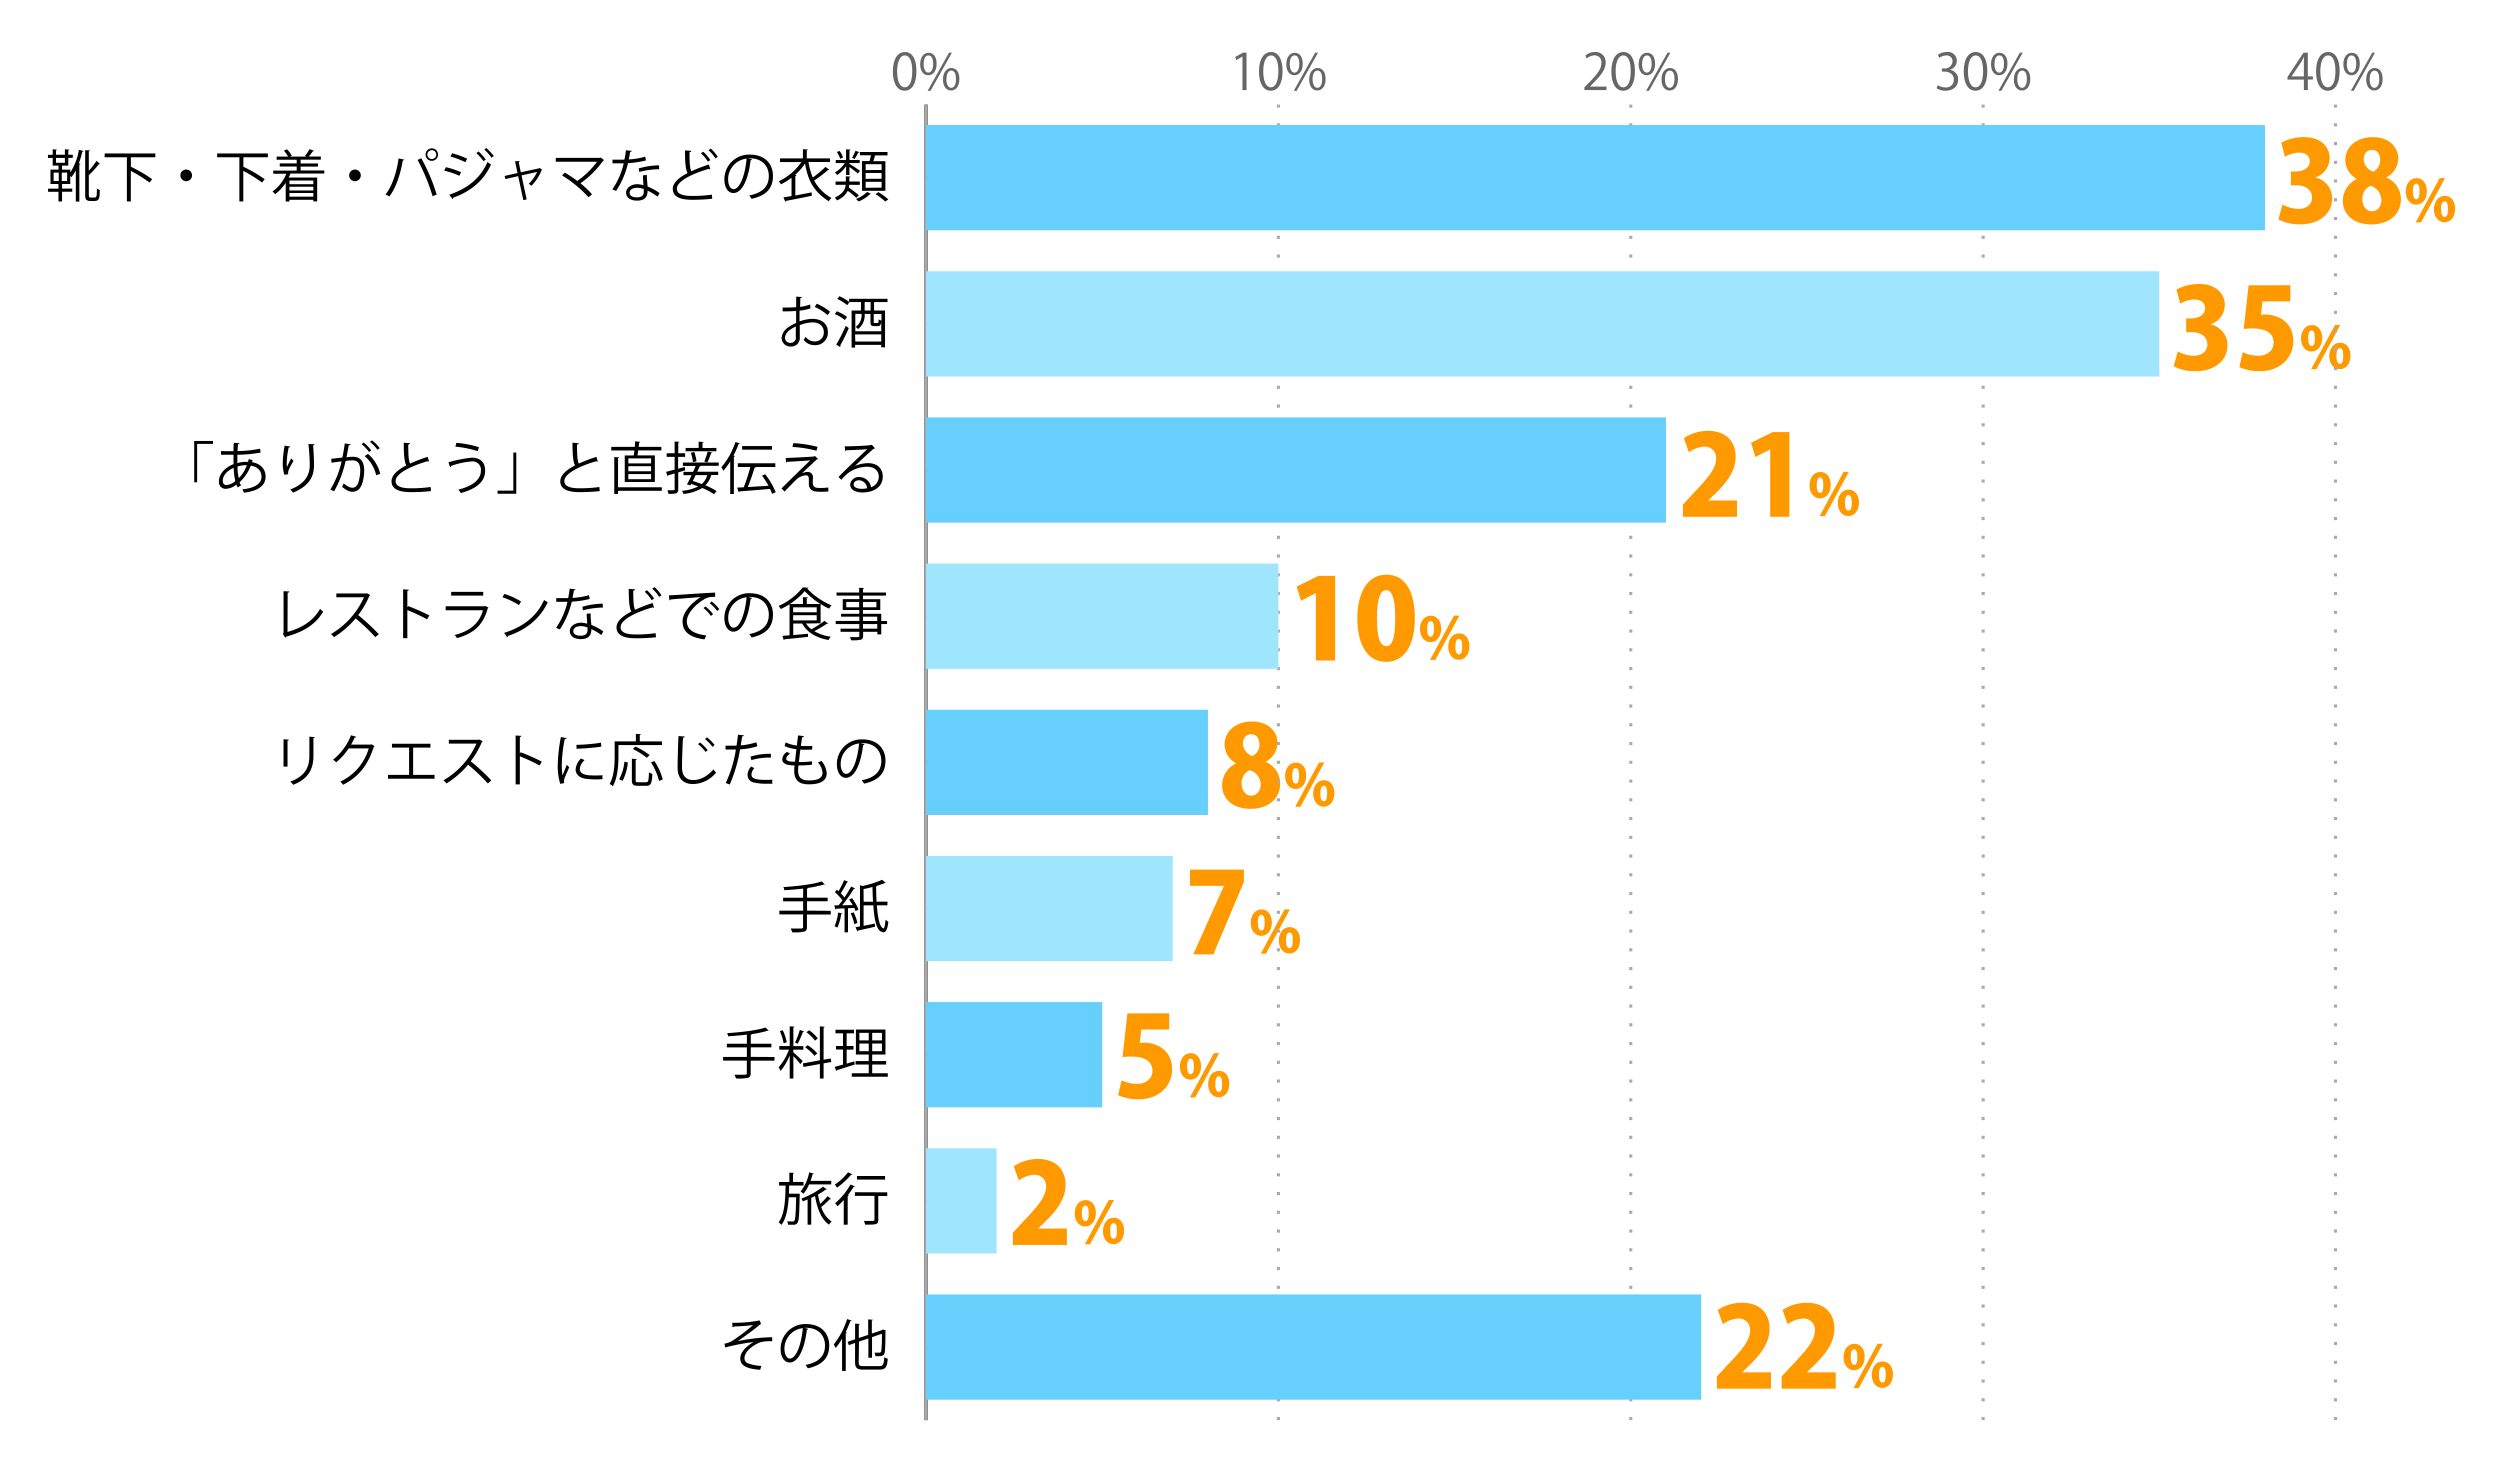 <svg xmlns="http://www.w3.org/2000/svg" viewBox="0 0 800 469.92"><defs><style>.cls-1,.cls-4,.cls-5,.cls-6{fill:none;}.cls-2{fill:#f90;}.cls-3{fill:#666;}.cls-4{stroke:#000;}.cls-4,.cls-5,.cls-6{stroke-miterlimit:10;}.cls-5,.cls-6{stroke:#aaa;}.cls-5{stroke-dasharray:1 5;}.cls-7{fill:#66cffc;}.cls-8{fill:#9fe5fe;}</style></defs><title>graph6</title><g id="レイヤー_2" data-name="レイヤー 2"><g id="グラフのコピー"><rect class="cls-1" width="800" height="469.92"/><path class="cls-2" d="M740.93,56.83a6.75,6.75,0,0,1,5.36,6.7c0,4.57-3.79,8.25-10.21,8.25a14.34,14.34,0,0,1-7-1.57l1.32-4.75a11,11,0,0,0,5.1,1.39c2.78,0,4.35-1.6,4.35-3.64,0-2.71-2.43-3.92-5-3.92h-1.78V54.9h1.6c2,0,4.46-1,4.46-3.25,0-1.64-1.18-2.81-3.42-2.81a9.59,9.59,0,0,0-4.54,1.32L730,45.66a15.24,15.24,0,0,1,7.28-1.78c5.35,0,8.2,3.07,8.2,6.7a6.58,6.58,0,0,1-4.53,6.18Z"/><path class="cls-2" d="M754.17,57.22a6.91,6.91,0,0,1-3.68-5.85c0-4.6,3.85-7.49,8.74-7.49,5.42,0,8.21,3.32,8.21,6.88a7,7,0,0,1-3.78,6v.07a7.47,7.47,0,0,1,4.63,6.82c0,5.06-3.92,8.17-9.45,8.17-6,0-9.13-3.47-9.13-7.53a7.75,7.75,0,0,1,4.46-7Zm7.88,6.85a4.94,4.94,0,0,0-3.5-4.64,4.53,4.53,0,0,0-2.6,4.28c0,2,1.14,3.89,3.07,3.89S762.05,65.85,762.05,64.07Zm-5.67-13a4.34,4.34,0,0,0,3.07,3.86,4.07,4.07,0,0,0,2.21-3.61c0-1.64-.68-3.35-2.61-3.35C756.88,48,756.38,49.8,756.38,51.08Z"/><path class="cls-2" d="M776.6,61.15c0,2.88-1.66,4.33-3.41,4.33-2.06,0-3.37-1.86-3.37-4.16S771.09,57,773.26,57C775.62,57,776.6,59.15,776.6,61.15Zm-4.48.21c0,1.51.39,2.39,1.13,2.39s1-.88,1-2.48-.28-2.51-1.07-2.51C772.14,58.76,772.12,60.71,772.12,61.36Zm2.6,9.81H773L780.7,57h1.7Zm10.92-4.38c0,2.89-1.64,4.35-3.39,4.35-2.08,0-3.39-1.86-3.39-4.17s1.27-4.29,3.45-4.29C784.7,62.68,785.64,64.8,785.64,66.79Zm-4.49.24c0,1.51.4,2.38,1.14,2.38s1.05-.87,1.05-2.49c0-1.47-.26-2.51-1.07-2.51C781.79,64.41,781.15,64.75,781.15,67Z"/><path class="cls-2" d="M707.43,103.83a6.75,6.75,0,0,1,5.36,6.7c0,4.57-3.79,8.25-10.21,8.25a14.34,14.34,0,0,1-7-1.57l1.32-4.75a11,11,0,0,0,5.1,1.39c2.78,0,4.35-1.6,4.35-3.64,0-2.71-2.43-3.92-5-3.92h-1.78V101.9h1.6c2,0,4.46-1,4.46-3.25,0-1.64-1.18-2.81-3.42-2.81a9.59,9.59,0,0,0-4.54,1.32l-1.21-4.5a15.24,15.24,0,0,1,7.28-1.78c5.35,0,8.2,3.07,8.2,6.7a6.58,6.58,0,0,1-4.53,6.18Z"/><path class="cls-2" d="M732.9,91.27v5.17H724l-.5,4.28c.43,0,.83-.07,1.25-.07,4.21,0,9.1,2.32,9.1,8.53,0,5.14-4,9.6-10.74,9.6a15.75,15.75,0,0,1-6.53-1.32l1.11-4.75a12.21,12.21,0,0,0,5,1.14c2.54,0,4.86-1.5,4.86-4.21,0-3-2.43-4.53-6.75-4.53a17.14,17.14,0,0,0-2.82.18l1.57-14Z"/><path class="cls-2" d="M743.1,108.15c0,2.88-1.66,4.33-3.41,4.33-2.06,0-3.37-1.86-3.37-4.16s1.27-4.29,3.44-4.29C742.12,104,743.1,106.15,743.1,108.15Zm-4.48.21c0,1.51.39,2.39,1.13,2.39s1-.88,1-2.48-.28-2.51-1.07-2.51C738.64,105.76,738.62,107.71,738.62,108.36Zm2.6,9.81h-1.68L747.2,104h1.7Zm10.92-4.38c0,2.89-1.64,4.35-3.39,4.35-2.08,0-3.39-1.86-3.39-4.17s1.27-4.29,3.45-4.29C751.2,109.68,752.14,111.8,752.14,113.79Zm-4.49.24c0,1.51.4,2.38,1.14,2.38s1.05-.87,1.05-2.49c0-1.47-.26-2.51-1.07-2.51C748.29,111.41,747.65,111.75,747.65,114Z"/><path class="cls-2" d="M555.83,165.38h-17.3v-3.92l3.14-3.39c4.67-4.89,7.49-8.06,7.49-11.35a3.56,3.56,0,0,0-3.85-3.78,8.84,8.84,0,0,0-4.85,1.82l-1.64-4.56a13.93,13.93,0,0,1,7.74-2.32c6.1,0,8.85,3.74,8.85,8.27,0,4.75-3.14,8.46-6.46,11.74l-2.28,2.18v.07h9.16Z"/><path class="cls-2" d="M566.46,165.38V143.83h-.07l-4.67,2.4-1.39-4.54,6.95-3.42h5.32v27.11Z"/><path class="cls-2" d="M585.83,155.15c0,2.88-1.66,4.33-3.41,4.33-2.06,0-3.37-1.86-3.37-4.16s1.27-4.29,3.44-4.29C584.85,151,585.83,153.15,585.83,155.15Zm-4.48.21c0,1.51.39,2.39,1.12,2.39s1-.88,1-2.48-.27-2.51-1.07-2.51C581.37,152.76,581.35,154.71,581.35,155.36Zm2.6,9.81h-1.68L589.93,151h1.7Zm10.92-4.38c0,2.89-1.64,4.35-3.39,4.35-2.08,0-3.39-1.86-3.39-4.17s1.27-4.29,3.44-4.29C593.93,156.68,594.87,158.8,594.87,160.79Zm-4.5.24c0,1.51.41,2.38,1.15,2.38s1.05-.87,1.05-2.49c0-1.47-.26-2.51-1.07-2.51C591,158.41,590.37,158.75,590.37,161Z"/><path class="cls-2" d="M421.08,211.38V189.83H421l-4.68,2.4-1.39-4.54,7-3.42h5.31v27.11Z"/><path class="cls-2" d="M434.35,197.9c0-7.64,2.81-14,9.31-14,7,0,9.09,7.1,9.09,13.84,0,8.85-3.42,14.06-9.2,14.06C436.63,211.78,434.35,204.71,434.35,197.9Zm12.13-.07c0-5.82-.9-9-2.86-9s-3,2.78-3,9,1,8.95,3,8.95C445.12,206.78,446.48,205.21,446.48,197.83Z"/><path class="cls-2" d="M461.17,201.15c0,2.88-1.66,4.33-3.41,4.33-2.06,0-3.37-1.86-3.37-4.16s1.27-4.29,3.44-4.29C460.19,197,461.17,199.15,461.17,201.15Zm-4.48.21c0,1.51.39,2.39,1.12,2.39s1.05-.88,1.05-2.48-.27-2.51-1.06-2.51C456.71,198.76,456.69,200.71,456.69,201.36Zm2.6,9.81h-1.68L465.27,197H467Zm10.92-4.38c0,2.89-1.64,4.35-3.39,4.35-2.08,0-3.39-1.86-3.39-4.17s1.27-4.29,3.45-4.29C469.27,202.68,470.21,204.8,470.21,206.79Zm-4.49.24c0,1.51.4,2.38,1.14,2.38s1.05-.87,1.05-2.49c0-1.47-.26-2.51-1.07-2.51C466.36,204.41,465.72,204.75,465.72,207Z"/><path class="cls-2" d="M395.53,244.22a6.9,6.9,0,0,1-3.67-5.85c0-4.6,3.85-7.49,8.74-7.49,5.42,0,8.2,3.32,8.2,6.88a7,7,0,0,1-3.78,6v.07a7.48,7.48,0,0,1,4.64,6.82c0,5.06-3.93,8.17-9.45,8.17-6,0-9.14-3.47-9.14-7.53a7.75,7.75,0,0,1,4.46-7Zm7.89,6.85a4.94,4.94,0,0,0-3.5-4.64,4.51,4.51,0,0,0-2.6,4.28c0,2,1.14,3.89,3.06,3.89S403.42,252.85,403.42,251.07Zm-5.68-13a4.34,4.34,0,0,0,3.07,3.86,4.05,4.05,0,0,0,2.21-3.61c0-1.64-.67-3.35-2.6-3.35C398.24,235,397.74,236.8,397.74,238.08Z"/><path class="cls-2" d="M418,248.15c0,2.88-1.65,4.33-3.4,4.33-2.07,0-3.37-1.86-3.37-4.16s1.27-4.29,3.44-4.29C417,244,418,246.15,418,248.15Zm-4.47.21c0,1.51.39,2.39,1.12,2.39s1.05-.88,1.05-2.48-.27-2.51-1.07-2.51C413.51,245.76,413.49,247.71,413.49,248.36Zm2.6,9.81h-1.68L422.07,244h1.7ZM427,253.79c0,2.89-1.64,4.35-3.39,4.35-2.08,0-3.39-1.86-3.39-4.17s1.27-4.29,3.44-4.29C426.07,249.68,427,251.8,427,253.79Zm-4.5.24c0,1.51.41,2.38,1.14,2.38s1.05-.87,1.05-2.49c0-1.47-.25-2.51-1.06-2.51C423.16,251.41,422.51,251.75,422.51,254Z"/><path class="cls-2" d="M380.79,278.27h17.26v3.92l-9.77,23.19h-6.42l9.77-21.83v-.07H380.79Z"/><path class="cls-2" d="M407,295.15c0,2.88-1.65,4.33-3.4,4.33-2.07,0-3.37-1.86-3.37-4.16s1.27-4.29,3.44-4.29C406,291,407,293.15,407,295.15Zm-4.47.21c0,1.51.39,2.39,1.12,2.39s1.05-.88,1.05-2.48-.27-2.51-1.07-2.51C402.51,292.76,402.49,294.71,402.49,295.36Zm2.6,9.81h-1.68L411.07,291h1.7ZM416,300.79c0,2.89-1.64,4.35-3.39,4.35-2.08,0-3.39-1.86-3.39-4.17s1.27-4.29,3.44-4.29C415.07,296.68,416,298.8,416,300.79Zm-4.5.24c0,1.51.41,2.38,1.14,2.38s1.05-.87,1.05-2.49-.25-2.51-1.06-2.51C412.16,298.41,411.51,298.75,411.51,301Z"/><path class="cls-2" d="M374.14,324.27v5.17h-8.92l-.5,4.28c.43,0,.83-.07,1.25-.07,4.21,0,9.1,2.32,9.1,8.53,0,5.14-4,9.6-10.74,9.6a15.75,15.75,0,0,1-6.53-1.32l1.11-4.75a12.21,12.21,0,0,0,5,1.14c2.54,0,4.86-1.5,4.86-4.21,0-3-2.43-4.53-6.75-4.53a17.14,17.14,0,0,0-2.82.18l1.57-14Z"/><path class="cls-2" d="M384.34,341.15c0,2.88-1.66,4.33-3.41,4.33-2.06,0-3.37-1.86-3.37-4.16S378.83,337,381,337C383.36,337,384.34,339.15,384.34,341.15Zm-4.48.21c0,1.51.39,2.39,1.13,2.39s1.05-.88,1.05-2.48-.28-2.51-1.07-2.51C379.88,338.76,379.86,340.71,379.86,341.36Zm2.6,9.81h-1.68L388.44,337h1.7Zm10.92-4.38c0,2.89-1.64,4.35-3.39,4.35-2.08,0-3.39-1.86-3.39-4.17s1.27-4.29,3.45-4.29C392.44,342.68,393.38,344.8,393.38,346.79Zm-4.49.24c0,1.51.4,2.38,1.14,2.38s1.05-.87,1.05-2.49-.26-2.51-1.07-2.51C389.53,344.41,388.89,344.75,388.89,347Z"/><path class="cls-2" d="M341.41,398.38h-17.3v-3.92l3.14-3.39c4.67-4.89,7.49-8.06,7.49-11.35a3.56,3.56,0,0,0-3.85-3.78,8.87,8.87,0,0,0-4.86,1.82l-1.64-4.56a14,14,0,0,1,7.75-2.32c6.1,0,8.84,3.74,8.84,8.27,0,4.75-3.14,8.46-6.45,11.74l-2.29,2.18v.07h9.17Z"/><path class="cls-2" d="M350.68,388.15c0,2.88-1.66,4.33-3.41,4.33-2.06,0-3.37-1.86-3.37-4.16s1.27-4.29,3.45-4.29C349.7,384,350.68,386.15,350.68,388.15Zm-4.48.21c0,1.51.39,2.39,1.13,2.39s1.05-.88,1.05-2.48-.28-2.51-1.07-2.51C346.22,385.76,346.2,387.71,346.2,388.36Zm2.6,9.81h-1.68L354.79,384h1.69Zm10.92-4.38c0,2.89-1.64,4.35-3.39,4.35-2.08,0-3.39-1.86-3.39-4.17s1.28-4.29,3.45-4.29C358.78,389.68,359.72,391.8,359.72,393.79Zm-4.49.24c0,1.51.4,2.38,1.14,2.38s1.05-.87,1.05-2.49-.26-2.51-1.07-2.51C355.87,391.41,355.23,391.75,355.23,394Z"/><path class="cls-2" d="M566.71,444.38H549.4v-3.92l3.14-3.39c4.68-4.89,7.5-8.06,7.5-11.35a3.56,3.56,0,0,0-3.86-3.78,8.84,8.84,0,0,0-4.85,1.82l-1.64-4.56a14,14,0,0,1,7.74-2.32c6.1,0,8.85,3.74,8.85,8.27,0,4.75-3.14,8.46-6.46,11.74l-2.28,2.18v.07h9.17Z"/><path class="cls-2" d="M587.43,444.38h-17.3v-3.92l3.14-3.39c4.67-4.89,7.49-8.06,7.49-11.35a3.56,3.56,0,0,0-3.85-3.78,8.87,8.87,0,0,0-4.86,1.82l-1.64-4.56a14,14,0,0,1,7.74-2.32c6.11,0,8.85,3.74,8.85,8.27,0,4.75-3.14,8.46-6.45,11.74l-2.29,2.18v.07h9.17Z"/><path class="cls-2" d="M596.7,434.15c0,2.88-1.66,4.33-3.41,4.33-2.06,0-3.37-1.86-3.37-4.16s1.27-4.29,3.44-4.29C595.72,430,596.7,432.15,596.7,434.15Zm-4.48.21c0,1.51.39,2.39,1.13,2.39s1-.88,1-2.48-.28-2.51-1.07-2.51C592.24,431.76,592.22,433.71,592.22,434.36Zm2.6,9.81h-1.68L600.81,430h1.69Zm10.92-4.38c0,2.89-1.64,4.35-3.39,4.35-2.08,0-3.39-1.86-3.39-4.17s1.27-4.29,3.45-4.29C604.8,435.68,605.74,437.8,605.74,439.79Zm-4.49.24c0,1.51.4,2.38,1.14,2.38s1.05-.87,1.05-2.49-.26-2.51-1.07-2.51C601.89,437.41,601.25,437.75,601.25,440Z"/><path class="cls-3" d="M285.72,22.88c0-4.19,1.64-6.23,3.88-6.23s3.66,2.15,3.66,6.07c0,4.16-1.45,6.31-3.84,6.31C287.24,29,285.72,26.88,285.72,22.88Zm6.2-.1c0-3-.72-5.05-2.4-5.05-1.43,0-2.44,1.9-2.44,5.05s.88,5.16,2.39,5.16C291.25,27.94,291.92,25.63,291.92,22.78Z"/><path class="cls-3" d="M299.71,20.38c0,2.5-1.23,3.7-2.66,3.7s-2.59-1.17-2.59-3.54,1.25-3.65,2.67-3.65C298.75,16.89,299.71,18.21,299.71,20.38Zm-4.16.16c0,1.46.53,2.71,1.53,2.71s1.54-1.27,1.54-2.79-.4-2.73-1.54-2.73S295.55,19.17,295.55,20.54Zm2.21,8.52h-.92l6.85-12.2h.92ZM307,25.28c0,2.48-1.23,3.68-2.65,3.68s-2.6-1.17-2.6-3.53,1.25-3.67,2.68-3.67C306.06,21.76,307,23.09,307,25.28Zm-4.16.08c0,1.52.53,2.75,1.54,2.75s1.54-1.24,1.54-2.78-.39-2.74-1.52-2.74S302.86,24,302.86,25.36Z"/><path class="cls-3" d="M397.59,28.83V18.09h0l-2,1.14-.32-1,2.48-1.39h1.14v12Z"/><path class="cls-3" d="M402.88,22.88c0-4.19,1.64-6.23,3.88-6.23s3.66,2.15,3.66,6.07c0,4.16-1.45,6.31-3.84,6.31C404.4,29,402.88,26.88,402.88,22.88Zm6.2-.1c0-3-.72-5.05-2.4-5.05-1.43,0-2.44,1.9-2.44,5.05s.89,5.16,2.39,5.16C408.41,27.94,409.08,25.63,409.08,22.78Z"/><path class="cls-3" d="M416.87,20.38c0,2.5-1.23,3.7-2.66,3.7s-2.59-1.17-2.59-3.54,1.25-3.65,2.67-3.65C415.91,16.89,416.87,18.21,416.87,20.38Zm-4.16.16c0,1.46.53,2.71,1.53,2.71s1.54-1.27,1.54-2.79-.4-2.73-1.54-2.73S412.71,19.17,412.71,20.54Zm2.21,8.52H414l6.85-12.2h.91Zm9.27-3.78c0,2.48-1.24,3.68-2.66,3.68s-2.59-1.17-2.59-3.53,1.24-3.67,2.67-3.67C423.23,21.76,424.19,23.09,424.19,25.28Zm-4.17.08c0,1.52.53,2.75,1.54,2.75s1.54-1.24,1.54-2.78-.39-2.74-1.52-2.74S420,24,420,25.36Z"/><path class="cls-3" d="M514.06,28.83H507V28l1.16-1.23c2.85-2.89,4.29-4.63,4.29-6.58a2.17,2.17,0,0,0-2.29-2.47,4,4,0,0,0-2.4,1l-.44-.92a4.64,4.64,0,0,1,3.1-1.17,3.2,3.2,0,0,1,3.38,3.41c0,2.25-1.59,4.18-4.07,6.67l-.94,1v0h5.3Z"/><path class="cls-3" d="M515.64,22.88c0-4.19,1.63-6.23,3.87-6.23s3.67,2.15,3.67,6.07c0,4.16-1.46,6.31-3.85,6.31C517.16,29,515.64,26.88,515.64,22.88Zm6.19-.1c0-3-.72-5.05-2.4-5.05-1.42,0-2.43,1.9-2.43,5.05s.88,5.16,2.38,5.16C521.16,27.94,521.83,25.63,521.83,22.78Z"/><path class="cls-3" d="M529.62,20.38c0,2.5-1.23,3.7-2.65,3.7s-2.6-1.17-2.6-3.54,1.25-3.65,2.68-3.65C528.66,16.89,529.62,18.21,529.62,20.38Zm-4.16.16c0,1.46.53,2.71,1.54,2.71s1.53-1.27,1.53-2.79-.4-2.73-1.53-2.73S525.46,19.17,525.46,20.54Zm2.21,8.52h-.91l6.85-12.2h.91Zm9.27-3.78c0,2.48-1.23,3.68-2.66,3.68s-2.59-1.17-2.59-3.53,1.25-3.67,2.67-3.67C536,21.76,536.94,23.09,536.94,25.28Zm-4.16.08c0,1.52.53,2.75,1.53,2.75s1.54-1.24,1.54-2.78-.38-2.74-1.52-2.74S532.78,24,532.78,25.36Z"/><path class="cls-3" d="M624,22.35a3.07,3.07,0,0,1,2.61,3.11c0,1.9-1.38,3.57-4.07,3.57a5.32,5.32,0,0,1-2.83-.77l.4-1a4.75,4.75,0,0,0,2.45.72,2.42,2.42,0,0,0,2.67-2.51c0-1.76-1.49-2.56-3.05-2.56h-.79v-1h.79a2.45,2.45,0,0,0,2.64-2.23,1.85,1.85,0,0,0-2.07-1.93,3.94,3.94,0,0,0-2.19.78l-.4-1a5,5,0,0,1,2.85-.89,2.83,2.83,0,0,1,3.17,2.83A3,3,0,0,1,624,22.3Z"/><path class="cls-3" d="M628.39,22.88c0-4.19,1.63-6.23,3.87-6.23s3.67,2.15,3.67,6.07c0,4.16-1.46,6.31-3.84,6.31C629.91,29,628.39,26.88,628.39,22.88Zm6.2-.1c0-3-.73-5.05-2.41-5.05-1.42,0-2.43,1.9-2.43,5.05s.88,5.16,2.39,5.16C633.91,27.94,634.59,25.63,634.59,22.78Z"/><path class="cls-3" d="M642.38,20.38c0,2.5-1.23,3.7-2.66,3.7s-2.59-1.17-2.59-3.54,1.25-3.65,2.67-3.65C641.42,16.89,642.38,18.21,642.38,20.38Zm-4.16.16c0,1.46.52,2.71,1.53,2.71s1.54-1.27,1.54-2.79-.4-2.73-1.54-2.73S638.22,19.17,638.22,20.54Zm2.2,8.52h-.91l6.85-12.2h.91Zm9.27-3.78c0,2.48-1.23,3.68-2.66,3.68s-2.59-1.17-2.59-3.53,1.25-3.67,2.67-3.67C648.73,21.76,649.69,23.09,649.69,25.28Zm-4.16.08c0,1.52.53,2.75,1.54,2.75s1.53-1.24,1.53-2.78-.38-2.74-1.52-2.74S645.53,24,645.53,25.36Z"/><path class="cls-3" d="M738.51,28.83h-1.27V25.47H732v-.84l5.12-7.78h1.38v7.6h1.63v1h-1.63Zm-5.16-4.38h3.89V20.19c0-.65,0-1.29.07-1.92h-.07c-.37.74-.65,1.25-1,1.79l-2.93,4.36Z"/><path class="cls-3" d="M741.14,22.88c0-4.19,1.64-6.23,3.88-6.23s3.66,2.15,3.66,6.07c0,4.16-1.45,6.31-3.84,6.31C742.66,29,741.14,26.88,741.14,22.88Zm6.2-.1c0-3-.72-5.05-2.4-5.05-1.43,0-2.44,1.9-2.44,5.05s.88,5.16,2.39,5.16C746.67,27.94,747.34,25.63,747.34,22.78Z"/><path class="cls-3" d="M755.13,20.38c0,2.5-1.23,3.7-2.66,3.7s-2.59-1.17-2.59-3.54,1.25-3.65,2.67-3.65C754.17,16.89,755.13,18.21,755.13,20.38Zm-4.16.16c0,1.46.53,2.71,1.54,2.71S754,22,754,20.46s-.4-2.73-1.53-2.73S751,19.17,751,20.54Zm2.21,8.52h-.91l6.85-12.2H760Zm9.26-3.78c0,2.48-1.23,3.68-2.65,3.68s-2.6-1.17-2.6-3.53,1.25-3.67,2.68-3.67C761.48,21.76,762.44,23.09,762.44,25.28Zm-4.16.08c0,1.52.53,2.75,1.54,2.75s1.54-1.24,1.54-2.78-.39-2.74-1.52-2.74S758.28,24,758.28,25.36Z"/><line class="cls-4" x1="296.34" y1="454.44" x2="296.34" y2="33.48"/><line class="cls-5" x1="409.09" y1="454.44" x2="409.09" y2="33.48"/><line class="cls-5" x1="521.85" y1="454.44" x2="521.85" y2="33.48"/><line class="cls-5" x1="634.6" y1="454.44" x2="634.6" y2="33.48"/><line class="cls-5" x1="747.35" y1="454.44" x2="747.35" y2="33.48"/><line class="cls-6" x1="296.34" y1="454.44" x2="296.34" y2="33.48"/><line class="cls-4" x1="296.34" y1="431.06" x2="313.54" y2="431.06"/><line class="cls-4" x1="296.34" y1="384.28" x2="313.54" y2="384.28"/><line class="cls-4" x1="296.34" y1="337.51" x2="313.54" y2="337.51"/><line class="cls-4" x1="296.34" y1="290.73" x2="313.54" y2="290.73"/><line class="cls-4" x1="296.34" y1="243.96" x2="313.54" y2="243.96"/><line class="cls-4" x1="296.34" y1="197.19" x2="313.54" y2="197.19"/><line class="cls-4" x1="296.34" y1="150.41" x2="313.54" y2="150.41"/><line class="cls-4" x1="296.34" y1="103.64" x2="313.54" y2="103.64"/><line class="cls-4" x1="296.34" y1="56.86" x2="313.54" y2="56.86"/><rect class="cls-7" x="296.34" y="40.02" width="428.46" height="33.68"/><rect class="cls-8" x="296.34" y="86.8" width="394.64" height="33.68"/><rect class="cls-7" x="296.34" y="133.57" width="236.78" height="33.68"/><rect class="cls-8" x="296.34" y="180.35" width="112.75" height="33.68"/><rect class="cls-7" x="296.34" y="227.12" width="90.2" height="33.68"/><rect class="cls-8" x="296.34" y="273.89" width="78.93" height="33.68"/><rect class="cls-7" x="296.34" y="320.67" width="56.38" height="33.68"/><rect class="cls-8" x="296.34" y="367.44" width="22.55" height="33.68"/><rect class="cls-7" x="296.34" y="414.22" width="248.06" height="33.68"/><path d="M234.3,423.29a42.84,42.84,0,0,0,8.8-.76l.43,1.13a3.33,3.33,0,0,0-.84.62c-1.82,1.51-4.45,3.4-6.59,4.88a60.29,60.29,0,0,1,11-1.25v1.28c-.25,0-.54,0-.81,0a12.09,12.09,0,0,0-2.75.27c-1.55.44-5.3,2.65-5.3,5.12a1.67,1.67,0,0,0,.94,1.62,13.53,13.53,0,0,0,4.46.88l-.39,1.26c-4.36-.34-6.36-1.35-6.36-3.65s2.52-4.29,4.29-5.23a63.91,63.91,0,0,0-9.11,1.73l-.24-1.22a7.64,7.64,0,0,0,2.36-.81A58.76,58.76,0,0,0,241,424c-1.12.18-3.37.36-4.4.41-.52,0-1.24.05-1.71.09a.72.72,0,0,1-.47.22Z"/><path d="M258.64,425.23a.48.48,0,0,1-.45.29c-.65,5.6-2.53,10.48-5.51,10.48-1.52,0-2.88-1.51-2.88-4.36a7.9,7.9,0,0,1,8.1-7.94c5.2,0,7.45,3.3,7.45,6.81,0,4.28-2.48,6.35-6.84,7.36a7.07,7.07,0,0,0-.76-1.1C261.9,436,264,434,264,430.56c0-3-1.91-5.67-6.12-5.67l-.54,0Zm-1.73-.23a6.62,6.62,0,0,0-5.89,6.6c0,1.93.83,3.14,1.69,3.14C254.89,434.74,256.46,429.93,256.91,425Z"/><path d="M269.47,428.36a21.63,21.63,0,0,1-2.05,3,12.66,12.66,0,0,0-.63-1.14,24.55,24.55,0,0,0,4.28-8.12l1.42.47c0,.13-.18.2-.39.18a32.75,32.75,0,0,1-1.51,3.56l.41.13c0,.11-.13.2-.36.23V438.7h-1.17Zm5.31,7.49c0,1.07.25,1.32,1.6,1.32h5c1.22,0,1.42-.58,1.6-2.88a3.31,3.31,0,0,0,1.11.48c-.23,2.65-.64,3.51-2.68,3.51h-5c-2.14,0-2.79-.48-2.79-2.44v-6.09l-2,.7-.38-1.06,2.39-.83v-5l1.53.11c0,.13-.1.2-.34.24v4.25l3-1v-4.95l1.51.11c0,.12-.12.19-.34.23v4.19l3.28-1.11a1.4,1.4,0,0,1,.25-.22l1,.38a.61.61,0,0,1-.18.18c0,3.26-.07,6-.21,6.68-.2,1.24-.94,1.41-3,1.33a3.33,3.33,0,0,0-.31-1.13c.58,0,1.34,0,1.57,0s.52-.07.63-.54a42.09,42.09,0,0,0,.18-5.51l-3.15,1.1v6.58h-1.17v-6.18l-3,1Z"/><path d="M255.29,382l.61,0a3.26,3.26,0,0,1,0,.41c-.13,6.27-.23,8.3-.72,8.93s-.95.58-1.66.58c-.39,0-.86,0-1.35,0a2.48,2.48,0,0,0-.3-1.1c.81.06,1.55.06,1.87.06a.49.49,0,0,0,.45-.24c.32-.41.47-2.27.58-7.51h-2.38c-.22,3.44-.76,6.72-2.32,8.83a4.17,4.17,0,0,0-.92-.8c1.93-2.53,2.16-7.2,2.23-11.77h-2.07v-1.15h3.28v-3l1.53.09c0,.12-.13.21-.36.25v2.63h3.36v1.15h-4.6c0,.86,0,1.74-.08,2.61ZM266,379h-7.1a11.37,11.37,0,0,1-1.78,3,7.18,7.18,0,0,0-.92-.72,14.33,14.33,0,0,0,2.74-6.12l1.47.38c0,.13-.14.2-.37.18-.18.72-.42,1.46-.67,2.16H266Zm-1.43,1.59c0,.07-.16.11-.36.09a18.34,18.34,0,0,1-2.45,1.57,26.2,26.2,0,0,0,.71,3,24.72,24.72,0,0,0,2.37-2.5l1.08.92a.41.41,0,0,1-.39.09,28.14,28.14,0,0,1-2.74,2.48,8.9,8.9,0,0,0,3.33,4.66,4.49,4.49,0,0,0-.84,1c-2.44-1.71-3.77-5.07-4.47-9.16l-1.22.58v8.57h-1.16v-8.07c-.5.22-1,.41-1.53.61a4.11,4.11,0,0,0-.46-.88,25.58,25.58,0,0,0,6.93-3.82Z"/><path d="M272.76,375.77c0,.09-.18.17-.39.13a25.34,25.34,0,0,1-4.52,4.16,6.63,6.63,0,0,0-.7-1,17.41,17.41,0,0,0,4.21-3.91ZM270,391.91V384A25,25,0,0,1,268,386a6.7,6.7,0,0,0-.78-.94,23.11,23.11,0,0,0,4.94-6l1.4.57a.37.37,0,0,1-.41.15,26.59,26.59,0,0,1-1.86,2.7l.33.11a.4.4,0,0,1-.36.23v9.08Zm13.92-10.36v1.17h-2.87v7.62c0,1.51-.57,1.55-4.21,1.55a4.47,4.47,0,0,0-.39-1.19c.79,0,1.53,0,2.08,0,1.17,0,1.3,0,1.3-.42v-7.6h-6.27v-1.17Zm-.69-5.24v1.16h-9v-1.16Z"/><path d="M247.84,338.24v1.18h-7.62v4c0,.92-.27,1.28-.92,1.48a14.91,14.91,0,0,1-3.78.21,5.66,5.66,0,0,0-.52-1.2c.86,0,1.69,0,2.32,0,1.53,0,1.66,0,1.66-.52v-4H231.4v-1.18H239v-3.05H232.6V334H239v-2.92c-2,.24-4.07.42-6,.53a3.46,3.46,0,0,0-.32-1c4.36-.29,9.6-.86,12.26-1.82l1.05,1a.34.34,0,0,1-.22.05h-.16a32,32,0,0,1-5,1.06c0,.12-.12.18-.36.21V334h6.59v1.15h-6.59v3.05Z"/><path d="M253.86,335.88v.88c.63.5,2.54,2.32,3,2.77l-.74,1a25.3,25.3,0,0,0-2.24-2.54v7.13h-1.17v-7.38a19.42,19.42,0,0,1-2.91,4.95,5.67,5.67,0,0,0-.65-1.15,17.64,17.64,0,0,0,3.31-5.65h-3.08v-1.15h3.33v-6.32l1.52.1c0,.13-.11.2-.35.24v6h3.19v1.15Zm-3.38-6.21a15.63,15.63,0,0,1,1.28,3.87l-1,.28a16.79,16.79,0,0,0-1.21-3.88Zm6.82.37a.37.37,0,0,1-.36.18,32.38,32.38,0,0,1-1.67,3.75c-.2-.07-.67-.29-.85-.34a27.09,27.09,0,0,0,1.52-4.05Zm8.72,9.8-2.47.43v4.86h-1.19v-4.64l-5.24.93-.21-1.13,5.45-1V328.44l1.55.11c0,.13-.11.22-.36.25v10.32l2.27-.4Zm-7.56-5.38a14.72,14.72,0,0,1,3.07,2.64,8.11,8.11,0,0,0-.88.76,15.33,15.33,0,0,0-3-2.72Zm.46-4.79a13.35,13.35,0,0,1,2.78,2.62l-.9.72a13.51,13.51,0,0,0-2.74-2.7Z"/><path d="M270.93,335.9v4.46l2.45-.72c0,.11,0,.22.14,1-2.09.67-4.3,1.39-5.69,1.81a.36.36,0,0,1-.23.27l-.49-1.34c.74-.18,1.64-.43,2.65-.72v-4.8h-2.24v-1.14h2.24v-4.05h-2.41v-1.15h5.94v1.15h-2.36v4.05h2.18v1.14Zm8.17,7.54h5v1.12H272.57v-1.12H278v-2.79h-4.22v-1.1H278v-2.11h-4.11v-8h9.46v8H279.1v2.11h4.47v1.1H279.1ZM275,330.51v2.41h3v-2.41Zm0,5.87h3v-2.45h-3Zm7.22-3.46v-2.41H279.1v2.41Zm0,3.46v-2.45H279.1v2.45Z"/><path d="M265.84,291.46v1.19h-7.62v4c0,.91-.27,1.27-.92,1.47a14.29,14.29,0,0,1-3.78.22,5.74,5.74,0,0,0-.52-1.21c.86,0,1.69,0,2.32,0,1.53,0,1.66,0,1.66-.52v-4H249.4v-1.19H257v-3H250.6v-1.15H257v-2.92c-2,.23-4.07.41-6,.52a3.48,3.48,0,0,0-.32-1c4.36-.29,9.6-.87,12.26-1.82l1.05,1a.42.42,0,0,1-.22,0,.53.53,0,0,1-.16,0,30.88,30.88,0,0,1-5,1.06c0,.13-.12.18-.36.22v2.92h6.59v1.15h-6.59v3Z"/><path d="M273.77,291.53a7.25,7.25,0,0,0-.41-1l-2,.11v7.71h-1.1v-7.65c-1,0-2,.09-2.7.1,0,.15-.13.2-.25.24L267,289.7h1.33c.4-.47.83-1,1.25-1.59a16.48,16.48,0,0,0-2.4-2.61l.61-.79a6,6,0,0,1,.54.49,29.76,29.76,0,0,0,1.79-3.57l1.31.56c-.07.11-.18.14-.38.14a31.24,31.24,0,0,1-2,3.53,11.9,11.9,0,0,1,1.17,1.35c.81-1.2,1.58-2.48,2.14-3.53l1.28.62a.54.54,0,0,1-.42.14,49.29,49.29,0,0,1-3.71,5.24l3.35-.05a17.59,17.59,0,0,0-1.13-1.79l.92-.43a16.16,16.16,0,0,1,2.08,3.66Zm-4.25.81c0,.11-.14.18-.34.18a16,16,0,0,1-1.22,4.33,5.91,5.91,0,0,0-.9-.47,15.48,15.48,0,0,0,1.15-4.38Zm3.86,3.37a16.35,16.35,0,0,0-1.16-3.46l.94-.3a16.16,16.16,0,0,1,1.23,3.42Zm10.58-6H280.6c.29,4.05.9,7.11,2.12,7.37h0c.29,0,.52-1.19.65-2.8a4.57,4.57,0,0,0,.9.67c-.24,2.36-.79,3.39-1.57,3.39a1.1,1.1,0,0,1-.5-.13c-1.73-.52-2.42-3.89-2.74-8.5h-3.11v6.56l3.58-.72.11,1c-2,.47-4.13.94-5.48,1.21a.33.33,0,0,1-.23.27l-.56-1.32,1.42-.25v-13.2l.78.27a32.14,32.14,0,0,0,6.32-2l1.13,1c-.07.07-.11.07-.36.07-.65.27-1.44.54-2.32.81,0,.12-.16.21-.38.25,0,1.67.06,3.33.14,4.88H284Zm-7.59-1.15h3c-.09-1.48-.15-3.06-.18-4.72-.94.25-1.93.49-2.86.67Z"/><path d="M90.73,245.32v-8.75l1.71.11c0,.16-.14.28-.43.32v8.32Zm10-9.45c0,.18-.15.27-.43.3v5.73c0,3.78-1.3,7.24-6.47,9.23a5.62,5.62,0,0,0-.93-1c5-1.85,6.1-4.93,6.1-8.26v-6.14Z"/><path d="M119.88,238.78a1.35,1.35,0,0,1-.28.25c-1.89,5.84-4.84,9.58-9.81,12.1a4.69,4.69,0,0,0-.92-1A16.86,16.86,0,0,0,118,239.48h-6.43a18.23,18.23,0,0,1-4,4.45,7.47,7.47,0,0,0-1-.83,18.38,18.38,0,0,0,5.74-7.81l1.71.49c-.07.18-.29.23-.52.23-.36.79-.74,1.55-1.15,2.27h6.33l.22-.11Z"/><path d="M125.43,238h12.32v1.23H132.2v8.73h6.85v1.23H124.17v-1.23h6.74v-8.73h-5.48Z"/><path d="M154.45,237.22a.32.32,0,0,1-.23.19,28.06,28.06,0,0,1-3.6,6.2,66.77,66.77,0,0,1,6.59,6.1l-1.1,1a58,58,0,0,0-6.32-6,28.71,28.71,0,0,1-6.93,6,7.13,7.13,0,0,0-.94-1,25.78,25.78,0,0,0,10.55-11.75h-8.84v-1.23h9.54l.24-.09Z"/><path d="M172.67,244.94a64.73,64.73,0,0,0-6.32-2.93v9H165V235.36l1.82.11c0,.2-.17.32-.47.38v5.26l.27-.38a61.3,61.3,0,0,1,6.77,3Z"/><path d="M181.32,236.19c0,.2-.23.31-.59.29a43.13,43.13,0,0,0-.95,8.1,20,20,0,0,0,.23,3.57c.34-.89,1.12-2.78,1.37-3.41l.75.79c-.73,1.82-1.27,2.85-1.53,3.66a3.07,3.07,0,0,0-.14.85,2,2,0,0,0,.09.55l-1.28.24a19.67,19.67,0,0,1-.79-6.2,53.22,53.22,0,0,1,1-8.76Zm11.47,13.16c-.64,0-1.31.06-2,.06a25.85,25.85,0,0,1-3.35-.2c-2.21-.33-3.24-1.55-3.24-3a5.52,5.52,0,0,1,1.7-3.48l1.17.51a4.24,4.24,0,0,0-1.53,2.82c0,2.09,3.06,2.09,4.93,2.09.75,0,1.57,0,2.32-.09Zm-8.33-11a58.89,58.89,0,0,0,7.85-.68l.11,1.26a69.28,69.28,0,0,1-7.93.66Z"/><path d="M211.82,238.42H197.9V242c0,2.78-.23,6.83-1.78,9.58a5.49,5.49,0,0,0-1.05-.7c1.48-2.61,1.62-6.27,1.62-8.88v-4.75h6.79v-2.41l1.61.11c0,.12-.11.21-.36.25v2.05h7.09ZM200.91,244a15.84,15.84,0,0,1-1.69,5.87l-1.08-.53a14.3,14.3,0,0,0,1.67-5.6Zm2.5,5.63c0,.6.13.7.85.7h2.46c.74,0,.87-.46.94-3.2a3.36,3.36,0,0,0,1.1.52c-.15,3-.47,3.8-1.95,3.8h-2.68c-1.51,0-1.93-.4-1.93-1.82v-6.84l1.57.11c0,.12-.12.21-.36.25Zm-.07-10.73a25.08,25.08,0,0,1,4.54,2.7l-.89.9a24.1,24.1,0,0,0-4.46-2.81Zm7.56,11a20,20,0,0,0-2.59-5.94l1.08-.43a18.67,18.67,0,0,1,2.68,5.87Z"/><path d="M219.12,235.69c0,.21-.19.34-.55.39-.15,2.09-.33,6.86-.33,9.53s1.33,4,3.6,4,4.43-1.1,6.49-3.43a7,7,0,0,0,.81,1.07,9.79,9.79,0,0,1-7.31,3.65c-3.28,0-5-1.89-5-5.29,0-2.27.17-7.85.29-10.07Zm4.88,1.89a13.65,13.65,0,0,1,2.45,2.48l-.66.56a13.56,13.56,0,0,0-2.42-2.49Zm2.2-1.64a14,14,0,0,1,2.47,2.45L228,239a12.25,12.25,0,0,0-2.39-2.46Z"/><path d="M242.35,238.8a22.86,22.86,0,0,1-5.53,1,47.66,47.66,0,0,1-3.3,11.25l-1.29-.49a39,39,0,0,0,3.26-10.71c-.36,0-2.78,0-3.32,0l0-1.23c.29,0,.67,0,1.09,0,.16,0,2,0,2.43,0,.18-1.15.36-2.41.46-3.51l1.86.18c0,.2-.27.35-.52.36-.11.8-.29,1.77-.45,2.87a21.34,21.34,0,0,0,5-1Zm4.79,12c-.54,0-1.1,0-1.66,0a18,18,0,0,1-4.27-.4,2.49,2.49,0,0,1-2-2.48,4.3,4.3,0,0,1,1.12-2.61l1.08.46a3.35,3.35,0,0,0-.94,2c0,1.43,1.37,1.79,4.65,1.79.67,0,1.35,0,2-.08Zm-7-8.68a21.46,21.46,0,0,1,6.54-.91v1.22a20.34,20.34,0,0,0-6.23.81Z"/><path d="M259.81,244.72a41.77,41.77,0,0,1-4.31.22c-.05.63-.1,1.33-.1,1.67,0,2.89,1.9,3.12,3.58,3.12,2.82,0,4.23-.81,4.23-2.47a5.73,5.73,0,0,0-1.48-3.31,11.21,11.21,0,0,0,1.16-.45,6.83,6.83,0,0,1,1.65,4c0,3-3.38,3.48-5.56,3.48-1.73,0-4.83-.13-4.83-4.33a13,13,0,0,1,.11-1.71c-1.51-.05-3.94-.14-3.94-2a3,3,0,0,1,1.53-2.33l1,.56c-.79.49-1.26,1.08-1.26,1.57,0,.95,1.44,1,2.81,1,.13-1.2.29-2.62.45-4a12.26,12.26,0,0,1-3.78-1l.32-1.17a11.83,11.83,0,0,0,3.6,1c.15-1.13.27-2.28.4-3.24l1.87.24c0,.21-.25.34-.57.36-.13.75-.27,1.74-.42,2.77.52,0,1.08.05,1.66.05s1.39,0,2-.07l-.05,1.19c-.54,0-1.15.05-1.76.05s-1.41,0-2-.05c-.18,1.35-.34,2.74-.47,4a33.89,33.89,0,0,0,4.2-.25Z"/><path d="M276.64,238.13a.47.47,0,0,1-.45.29c-.65,5.6-2.53,10.48-5.51,10.48-1.52,0-2.88-1.51-2.88-4.36a7.9,7.9,0,0,1,8.1-7.94c5.2,0,7.45,3.3,7.45,6.81,0,4.28-2.48,6.36-6.84,7.36a7,7,0,0,0-.76-1.09c4.15-.8,6.27-2.81,6.27-6.22,0-3-1.91-5.67-6.12-5.67a4.56,4.56,0,0,0-.54,0Zm-1.73-.23a6.63,6.63,0,0,0-5.89,6.61c0,1.92.83,3.13,1.69,3.13C272.89,247.64,274.46,242.83,274.91,237.9Z"/><path d="M92,202.22c4.58-1.28,8.21-3.48,10.43-7.4a6.68,6.68,0,0,0,1,.9c-2.43,4.14-6.44,6.55-11.86,8a.53.53,0,0,1-.29.36l-.76-1.26.22-.34V189.18l1.85.09c0,.2-.18.36-.54.4Z"/><path d="M118.45,190.44a.36.36,0,0,1-.23.2,27.76,27.76,0,0,1-3.6,6.19,66.87,66.87,0,0,1,6.59,6.11l-1.1.95a59,59,0,0,0-6.32-6,28.29,28.29,0,0,1-6.93,6,6.56,6.56,0,0,0-.94-1,25.8,25.8,0,0,0,10.55-11.76h-8.84v-1.22h9.54l.24-.09Z"/><path d="M136.67,198.17a64.81,64.81,0,0,0-6.32-2.94v9H129V188.59l1.82.1c0,.2-.17.33-.47.38v5.26l.27-.38a63.27,63.27,0,0,1,6.77,3Z"/><path d="M156.33,194.44a.46.46,0,0,1-.24.18c-1.48,5.44-4.48,8.08-9.87,9.58a5.15,5.15,0,0,0-.75-1c4.9-1.22,7.94-3.74,9.07-7.92H142.62V194h12.46l.18-.11Zm-1.7-3.85H144.37V189.4h10.26Z"/><path d="M161.38,190.05a22.5,22.5,0,0,1,5.36,2.44l-.68,1.14a22.94,22.94,0,0,0-5.26-2.5Zm-.07,12.47c6.39-2,10.64-5.56,12.8-10.55a6.88,6.88,0,0,0,1.17.74c-2.25,4.93-6.64,8.77-12.75,10.8a.57.57,0,0,1-.25.42Z"/><path d="M184.2,188.61a.58.58,0,0,1-.55.3c-.13.79-.29,1.73-.45,2.43a24.88,24.88,0,0,0,5.29-.88l.2,1.22a35.47,35.47,0,0,1-5.73.87,26.86,26.86,0,0,1-3.81,8.86l-1.21-.49a23.88,23.88,0,0,0,3.65-8.34H178v-1.17h3.8a27.35,27.35,0,0,0,.5-3.05Zm4.79,7.67c0,1.45.13,2.44.24,3.69a18.34,18.34,0,0,1,3.83,2.08l-.64,1.16a16.77,16.77,0,0,0-3.19-1.89c0,1.8-.72,3.2-3.37,3.2-2,0-3.53-.9-3.51-2.59s1.89-2.67,3.55-2.67a7.6,7.6,0,0,1,2,.33c-.07-1.15-.16-2.32-.16-3.17Zm-1,4.5a5.93,5.93,0,0,0-2.14-.42c-1.08,0-2.36.43-2.38,1.55s1,1.51,2.42,1.51,2.12-.63,2.12-1.81C188,201.32,188,201.05,188,200.78Zm4.94-6.36a25.85,25.85,0,0,0-6.38.88l-.19-1.13a24.85,24.85,0,0,1,6.5-1Z"/><path d="M209.3,194.47a.34.34,0,0,1-.15,0,.64.64,0,0,1-.37-.11c-5.35,1.57-10.19,3.93-10.18,6.34,0,1.73,1.91,2.33,4.83,2.33a42.64,42.64,0,0,0,6.37-.42l.11,1.32a59.74,59.74,0,0,1-6.44.32c-3.57,0-6.16-.83-6.18-3.48,0-1.92,1.91-3.61,4.73-5.07-.61-1.1-.82-3.19-.82-7.26l2,.16c0,.24-.2.38-.56.44,0,3.15.09,5.11.59,6.08a52.29,52.29,0,0,1,5.62-2.16ZM207,188.86a11.29,11.29,0,0,1,2.29,2.68l-.77.52a10.89,10.89,0,0,0-2.22-2.68Zm2.42-1a11.14,11.14,0,0,1,2.25,2.67l-.74.5a11.48,11.48,0,0,0-2.2-2.63Z"/><path d="M214.06,190.51c1.36,0,12.45-.84,14.79-.86l0,1.35c-.24,0-.45,0-.67,0a5.16,5.16,0,0,0-3.08.92c-2.7,1.62-5.31,4.52-5.31,6.84,0,2.52,1.76,4,6.23,4.59l-.6,1.26c-5.11-.73-7-2.64-7-5.85,0-2.54,2.51-5.62,5.8-7.69-2,.15-7.29.54-9.62.76a.55.55,0,0,1-.39.29Zm11.67,3.55a13.08,13.08,0,0,1,2.45,2.49l-.68.55a12,12,0,0,0-2.38-2.5Zm2-1.58a11.49,11.49,0,0,1,2.45,2.48l-.69.54a12.26,12.26,0,0,0-2.38-2.48Z"/><path d="M240.64,191.36a.48.48,0,0,1-.45.29c-.65,5.6-2.53,10.48-5.51,10.48-1.52,0-2.88-1.52-2.88-4.36a7.9,7.9,0,0,1,8.1-7.94c5.2,0,7.45,3.29,7.45,6.81,0,4.28-2.48,6.35-6.84,7.36a7.07,7.07,0,0,0-.76-1.1c4.15-.79,6.27-2.81,6.27-6.21,0-3-1.91-5.67-6.12-5.67l-.54,0Zm-1.73-.23a6.62,6.62,0,0,0-5.89,6.6c0,1.93.83,3.14,1.69,3.14C236.89,200.87,238.46,196.06,238.91,191.13Z"/><path d="M258.65,188.08a.41.41,0,0,1-.36.25,22.23,22.23,0,0,0,7.8,5.37,6.61,6.61,0,0,0-.76,1.06,24.59,24.59,0,0,1-7.81-5.6,23.38,23.38,0,0,1-7.65,5.73,7.06,7.06,0,0,0-.71-1,20.21,20.21,0,0,0,7.73-5.93Zm-.73,11.44a7.48,7.48,0,0,0,1.71,1.85,31.51,31.51,0,0,0,4.21-2.7l1.12.85a.45.45,0,0,1-.4.09,36.72,36.72,0,0,1-4,2.37,14.2,14.2,0,0,0,5.33,1.77,4.38,4.38,0,0,0-.76,1.06c-3.89-.7-6.86-2.41-8.43-5.29h-2.86v3.71l4.72-.44v1c-2.76.31-5.71.61-7.49.77a.32.32,0,0,1-.27.26l-.45-1.34,2.3-.19v-10h4.29v-2.2l1.58.09c0,.13-.11.22-.36.25v1.86h4.43v6.16Zm3.43-5.17h-7.54v1.58h7.54Zm-7.54,2.52v1.66h7.54v-1.66Z"/><path d="M283.86,198.71v1H282V203h-1.23v-.83h-4.57v1.22c0,.81-.23,1.14-.77,1.32a12.46,12.46,0,0,1-3.05.18,4.23,4.23,0,0,0-.43-1c.67,0,1.33,0,1.82,0,1.1,0,1.21,0,1.21-.47v-1.24h-6v-1h6V199.7h-7.55v-1h7.55v-1.37h-5.84v-.92h5.84v-1.21h-5.3v-3.47h5.3V190.6H267.7v-1h7.23v-1.52l1.56.09c0,.15-.11.24-.34.26v1.17h7.36v1h-7.36v1.14h5.54v3.47h-5.54v1.21H282v2.29Zm-13.06-4.38h4.13v-1.71H270.8Zm9.65-1.71h-4.3v1.71h4.3Zm-4.3,4.72v1.37h4.57v-1.37Zm4.57,3.83V199.7h-4.57v1.47Z"/><path d="M62.15,154.33V141.11h6v.94H63.08v12.28Z"/><path d="M80.83,147.21a7,7,0,0,1-.18.69c3.17.56,4.34,2.54,4.34,4.66,0,2.86-2.45,4.59-6.95,5.1a7.05,7.05,0,0,0-.48-1.08c3.72-.36,6.12-1.66,6.12-4v-.13c-.09-2.09-1.5-3.11-3.42-3.44a14.23,14.23,0,0,1-3.59,5.3,4.17,4.17,0,0,0,.47,1l-1.06.67a4.53,4.53,0,0,1-.43-.91,5.82,5.82,0,0,1-3.41,1.36,2.16,2.16,0,0,1-2.18-2.4c0-2.48,2.06-4.46,4.67-5.51,0-.94,0-2,0-3-3,0-3.37,0-4,0l0-1.19c.92.06,2.49.06,4,.06,0-.83,0-1.84.09-2.69l1.8.13c0,.18-.2.32-.47.36-.06.67-.09,1.49-.15,2.16a40.52,40.52,0,0,0,7.22-.76l.17,1.23a43.24,43.24,0,0,1-7.44.7c0,.94,0,1.84,0,2.68a9.47,9.47,0,0,1,2.7-.41c.27,0,.5,0,.73,0a8.58,8.58,0,0,0,.18-.85Zm-5.53,6.72a21.61,21.61,0,0,1-.52-4.21c-2,.86-3.49,2.36-3.49,4.1,0,1.06.59,1.43,1.24,1.39A4.87,4.87,0,0,0,75.3,153.93Zm3.7-5.06a8.51,8.51,0,0,0-3,.43,17.19,17.19,0,0,0,.42,3.71A11.83,11.83,0,0,0,79,148.87Z"/><path d="M91,151.93a11.8,11.8,0,0,1-.52-3.38,32.13,32.13,0,0,1,.61-5.94l1.8.3c-.07.24-.29.29-.52.31a26.28,26.28,0,0,0-.62,5.24,6.42,6.42,0,0,0,.06,1,30.16,30.16,0,0,1,1.4-2.79,7.79,7.79,0,0,0,.71.79c-1.34,2.4-1.73,3.08-1.73,3.84a1.88,1.88,0,0,0,.05.45Zm9.65-9.79c0,.21-.16.3-.47.39.13,1.57.31,4.18.31,6.25,0,3.48-1.28,6.61-6.7,8.86a9.56,9.56,0,0,0-.9-1c4.91-1.88,6.23-4.85,6.23-7.8,0-2.22-.22-4.83-.42-6.75Z"/><path d="M112.2,142.17c0,.22-.25.31-.59.33-.2,1-.52,2.75-.74,3.83.81-.09,1.55-.16,2-.16,2.74,0,3.67,1.78,3.67,4.48a14.1,14.1,0,0,1-.61,4c-.56,1.83-1.71,2.72-3.2,2.72-.74,0-1.71-.31-3.26-1.57a6.09,6.09,0,0,0,.48-1.1c1.45,1.12,2.2,1.37,2.76,1.37,1,0,1.64-.65,2-1.8a13.5,13.5,0,0,0,.57-3.69c0-2.06-.68-3.28-2.48-3.26a20.31,20.31,0,0,0-2.2.18,34.51,34.51,0,0,1-3.69,9.72l-1.19-.57a29.62,29.62,0,0,0,3.59-9c-.92.11-2.24.27-3.21.43l-.11-1.26,3.57-.41c.27-1.31.56-2.93.77-4.52Zm4.18-.56a12.41,12.41,0,0,1,2.41,2.53l-.7.5a11.89,11.89,0,0,0-2.37-2.5Zm4,10.48a11.38,11.38,0,0,0-3.68-6.14l1.05-.7a12,12,0,0,1,3.92,6.36Zm-1.32-11.18a11.71,11.71,0,0,1,2.43,2.51l-.7.52a11.8,11.8,0,0,0-2.38-2.52Z"/><path d="M137.3,147.7a.34.34,0,0,1-.15,0,.72.72,0,0,1-.37-.11c-5.35,1.57-10.19,3.93-10.18,6.34,0,1.73,1.91,2.32,4.83,2.32a43,43,0,0,0,6.37-.41l.11,1.31a57.13,57.13,0,0,1-6.44.33c-3.57,0-6.16-.83-6.18-3.48,0-1.93,1.91-3.62,4.73-5.08-.61-1.1-.82-3.18-.82-7.25l2,.16c0,.23-.2.38-.56.43,0,3.15.09,5.11.59,6.09a48.39,48.39,0,0,1,5.62-2.16Z"/><path d="M143.51,147.93a41.46,41.46,0,0,1,7.45-1.47c2.7,0,4.28,1.44,4.28,4.1v.15c0,3.27-2.61,5.67-7.77,7.06a7.21,7.21,0,0,0-.81-1.1c4.61-1.1,7.22-3.26,7.22-6a2.66,2.66,0,0,0-3-3,25.07,25.07,0,0,0-6.52,1.42c0,.15-.16.33-.34.42Zm2.52-6.22a32.65,32.65,0,0,1,7.23,1.4l-.37,1.26a34,34,0,0,0-7.17-1.44Z"/><path d="M165.21,144.82V158h-6v-1h5.06V144.82Z"/><path d="M191.3,147.7a.34.34,0,0,1-.15,0,.72.72,0,0,1-.37-.11c-5.35,1.57-10.19,3.93-10.18,6.34,0,1.73,1.91,2.32,4.83,2.32a43,43,0,0,0,6.37-.41l.11,1.31a57.13,57.13,0,0,1-6.44.33c-3.57,0-6.16-.83-6.18-3.48,0-1.93,1.91-3.62,4.73-5.08-.61-1.1-.82-3.18-.82-7.25l2,.16c0,.23-.2.38-.56.43,0,3.15.09,5.11.59,6.09a48.39,48.39,0,0,1,5.62-2.16Z"/><path d="M199.92,145.74h2.86c.07-.49.15-1,.22-1.59h-7.39V143h7.51c.06-.63.11-1.24.13-1.77l1.66.17a.51.51,0,0,1-.42.25q0,.62-.12,1.35h7.27v1.13h-7.42c-.07.56-.14,1.1-.23,1.59h5.56v8.53h-9.63Zm11.85,10.19v1.13h-14v1h-1.2V146.26l1.56.09c0,.13-.12.22-.36.25v9.33Zm-3.42-7.65v-1.59h-7.28v1.59Zm0,2.52v-1.62h-7.28v1.62Zm0,2.54V151.7h-7.28v1.64Z"/><path d="M219.29,150.49l-2.25.69v5.36c0,1.42-.71,1.51-3.12,1.51a3.8,3.8,0,0,0-.38-1.17c.4,0,.76,0,1.08,0,1.26,0,1.26,0,1.26-.38v-5l-2.07.59a.31.31,0,0,1-.23.29l-.43-1.4c.75-.18,1.71-.42,2.73-.69v-4.1h-2.55v-1.14h2.55v-3.76l1.52.09c0,.14-.11.21-.36.25v3.42h2.19v1.14H217V150c.7-.18,1.4-.38,2.12-.58ZM230,149.05h-5.71c-.05.13-.16.18-.37.16-.24.53-.51,1.14-.81,1.75h6.71V152h-2.23a7.11,7.11,0,0,1-1.89,3.3,20.27,20.27,0,0,1,3.58,1.85l-.79,1a20.9,20.9,0,0,0-3.76-2,14.1,14.1,0,0,1-6,1.91,3.45,3.45,0,0,0-.52-1,14.14,14.14,0,0,0,5.22-1.4c-.77-.31-1.54-.56-2.28-.8l-.25.47-1.07-.36c.44-.77,1-1.82,1.46-2.9h-2.59V151h3.08c.3-.67.59-1.31.84-1.91h-4.1V148H230Zm-.75-5.71v1.07H219.4v-1.07h4.17v-2l1.57.09c0,.12-.11.21-.34.25v1.69Zm-7.1,1.28a12.47,12.47,0,0,1,.72,3l-1.13.27a13.7,13.7,0,0,0-.67-3Zm.45,7.4c-.3.65-.63,1.3-.93,1.89.91.27,1.9.6,2.88,1a6.24,6.24,0,0,0,1.8-2.85Zm5.31-7.2c0,.13-.16.18-.37.2a25.11,25.11,0,0,1-1.17,2.95l-1-.27a24.08,24.08,0,0,0,1.08-3.2Z"/><path d="M233.67,147.66a20.91,20.91,0,0,1-2.2,3,8,8,0,0,0-.63-1.13,24,24,0,0,0,4.5-8.1l1.44.48c-.07.13-.2.18-.41.16a33.4,33.4,0,0,1-1.66,3.73l.49.13c0,.1-.13.19-.36.21v11.94h-1.17Zm11.18,4.09a23.94,23.94,0,0,1,3.37,5.75l-1.16.55a11.65,11.65,0,0,0-.66-1.6c-3.57.33-7.33.61-9.74.79a.37.37,0,0,1-.27.26l-.51-1.46,2.11-.11a51,51,0,0,0,2.11-6.5h-4v-1.19h12v1.19h-6.52l.25.07c-.05.13-.2.2-.41.22a58.22,58.22,0,0,1-2.13,6.14l6.65-.42a31.72,31.72,0,0,0-2.08-3.22Zm2.18-9v1.15h-9.55v-1.15Z"/><path d="M256.76,151.43a3.9,3.9,0,0,1,1.79-.42,1.64,1.64,0,0,1,1.58,1.84c0,.47-.05,1-.05,1.46,0,1.84,1.08,1.84,2.62,1.84a15.34,15.34,0,0,0,2.35-.17c0,.81.05,1.28.05,1.28-.7.07-1.55.11-2.34.11a13.4,13.4,0,0,1-1.87-.11,2.28,2.28,0,0,1-2.06-2.21c0-.42,0-1.23,0-1.77,0-.75-.29-1.19-.92-1.19a5.16,5.16,0,0,0-3.22,1.5c-1,1-3,3-3.62,3.73a9.5,9.5,0,0,0-1-1c1.71-1.75,7.36-7.24,9.2-9-1.32.13-5.4.36-7.46.47a.34.34,0,0,1-.28.2l-.11-1.44c2.52-.08,7.25-.31,9.07-.47l.27-.16,1.05.95a.7.7,0,0,1-.44.14c-1.13,1.07-3.34,3.1-4.68,4.38Zm4.52-7.2a39.17,39.17,0,0,0-7.7-1.21l.27-1.21a38.23,38.23,0,0,1,7.77,1.19Z"/><path d="M273.36,149.21a10.94,10.94,0,0,1,4.46-1c2.87,0,4.67,1.67,4.67,4.32,0,3.26-2.87,5.06-6.48,5.06-2.35,0-3.95-.94-3.95-2.52a2.73,2.73,0,0,1,3-2.41,3.8,3.8,0,0,1,3.67,3.26,3.54,3.54,0,0,0,2.48-3.37c0-1.95-1.44-3.19-3.71-3.19a10.26,10.26,0,0,0-6.53,2.36c-.54.5-1.24,1.26-1.73,1.82l-.92-.92c1.62-1.69,6.77-6.61,9.22-8.89-1,.14-4.65.28-6.7.36a.61.61,0,0,1-.38.27l-.14-1.53c2.43,0,7.08-.2,8.39-.4l.27-.13,1,1.17a.88.88,0,0,1-.44.17c-1.28,1-4.7,4.24-6.1,5.6Zm2.48,7.21a8.49,8.49,0,0,0,1.64-.18,2.77,2.77,0,0,0-2.55-2.56c-.94,0-1.77.5-1.77,1.33C273.16,156.11,274.65,156.42,275.84,156.42Z"/><path d="M259.34,98.69a17.36,17.36,0,0,1-3.49.72c0,1.14,0,2.4,0,3.44a13.61,13.61,0,0,1,4.07-.82c3.06,0,5,1.65,5,4.19a4,4,0,0,1-4.24,4.23,4.21,4.21,0,0,1-3.51-1.73,8.6,8.6,0,0,0,.65-.93,3.46,3.46,0,0,0,2.88,1.47,2.81,2.81,0,0,0,2.92-3c0-1.75-1.28-3.11-3.69-3.1a13.14,13.14,0,0,0-4,.87c0,1.33,0,3.47,0,4a2.7,2.7,0,0,1-2.82,2.86,2.8,2.8,0,0,1-3-2.77,4.65,4.65,0,0,1,2.25-3.46,13.05,13.05,0,0,1,2.4-1.3V99.5a41.56,41.56,0,0,1-4.32.13l0-1.22c1.58,0,3,0,4.34-.11V94.93l1.82.11c0,.21-.2.34-.51.38,0,.7,0,1.76-.07,2.77a13.29,13.29,0,0,0,3.24-.76Zm-4.68,9.21c0-.47,0-2,0-3.43a12,12,0,0,0-1.84,1.07,3.57,3.57,0,0,0-1.64,2.46,1.66,1.66,0,0,0,1.84,1.71,1.63,1.63,0,0,0,1.66-1.8Zm10.17-7.06a14.84,14.84,0,0,0-4.11-2.6l.63-1.06a17.11,17.11,0,0,1,4.27,2.59Z"/><path d="M267.8,99.61a13.23,13.23,0,0,1,3.25,1.8l-.68,1a14.21,14.21,0,0,0-3.24-1.91Zm-.2,10.66a57.54,57.54,0,0,0,3.06-6l.95.72a57.94,57.94,0,0,1-2.77,5.62.4.4,0,0,1,.09.25.39.39,0,0,1-.05.2ZM284,96.66h-4.3v2.7h3.51v11.78H282v-.78h-8.37v.88h-1.12V99.36h3v-2.7h-3.7l-.7,1a13.33,13.33,0,0,0-3.18-2l.68-.88a13.94,13.94,0,0,1,3.1,1.83v-1H284Zm-7.31,3.78a5.5,5.5,0,0,1-2.12,4.86,3.35,3.35,0,0,0-.78-.68,4.53,4.53,0,0,0,1.91-4.18h-2V106H282v-3.21h0c-.12,1.25-.4,1.57-1.11,1.57h-1.14c-.94,0-1.19-.29-1.19-1.35v-2.54Zm-3,8.84H282V107h-8.37Zm4.91-9.92v-2.7h-1.91v2.7Zm2.2,4c.29,0,.34-.12.38-1.17a2.46,2.46,0,0,0,.88.4v-2.11h-2.47V103c0,.31,0,.36.31.36Z"/><path d="M22.49,54.28v.94a19.4,19.4,0,0,0,2.76-7.28l1.47.38c0,.13-.16.2-.39.2a28.35,28.35,0,0,1-1.1,3.74l.52.16c0,.11-.14.2-.36.22V64.52H24.26v-10a13,13,0,0,1-1.44,2.21l-.33-.52v2.68H19.86v1.46h3.26v1H19.86v3.12H18.71V61.37H15.38v-1h3.33V58.87H16.15V54.28h2.58V53H16.86V50.53H15.35v-1h1.51V47.78l1.38.11c0,.11-.1.19-.32.23v1.39h2.84V47.78l1.43.11c0,.11-.11.19-.34.23v1.39h1.44v1H21.85V53h-2v1.3Zm-5.33.95v2.69H18.8V55.23Zm.76-4.7V52.1h2.84V50.53Zm3.56,7.39V55.23H19.77v2.69Zm6.94-3.26a26.73,26.73,0,0,0,2.46-3.19l1.12,1a.38.38,0,0,1-.36.07,34.42,34.42,0,0,1-3.22,3.53v6c0,1.12.16,1.14.7,1.14H30c.9,0,1,0,1-2.92a2.87,2.87,0,0,0,.94.52c-.06,2.78-.15,3.51-1.88,3.51H28.89A2.14,2.14,0,0,1,27.73,64c-.34-.23-.47-.56-.47-2.11V48.05l1.52.09c0,.13-.13.22-.36.25Z"/><path d="M49.71,50.32H42.08l-.2,0V53.5l.09-.1a46.1,46.1,0,0,1,6.73,3.94l-.84,1.08a46.6,46.6,0,0,0-6-3.73v9.78H40.6V50.32H33.49V49.11H49.71Z"/><path d="M61.45,56.12a1.86,1.86,0,1,1-1.86-1.86A1.85,1.85,0,0,1,61.45,56.12Z"/><path d="M85.71,50.32H78.08l-.2,0V53.5l.09-.1a46.1,46.1,0,0,1,6.73,3.94l-.84,1.08a46.6,46.6,0,0,0-6-3.73v9.78H76.6V50.32H69.49V49.11H85.71Z"/><path d="M103.77,55.54H92.94c-.18.43-.36.85-.57,1.26h9.13v7.65h-1.23v-.52H92.62v.56H91.43v-6a13.78,13.78,0,0,1-3.38,3.64,7.58,7.58,0,0,0-.85-.85,13,13,0,0,0,4.43-5.69H87.44v-1h7.5V53.29H89.52v-1h5.42V51.11H88.53v-1h3.66a10.31,10.31,0,0,0-1.35-1.91l1-.43a8.79,8.79,0,0,1,1.54,2.07l-.56.27H98l-.43-.18a15.3,15.3,0,0,0,1.49-2.21l1.44.54c-.05.11-.18.14-.38.14A17.5,17.5,0,0,1,98.8,50.1h3.87v1H96.19v1.21h5.56v1H96.19v1.24h7.58Zm-3.5,2.23H92.62v1.17h7.65Zm0,3.17V59.75H92.62v1.19Zm-7.65,2h7.65V61.75H92.62Z"/><path d="M115.45,56.12a1.86,1.86,0,1,1-1.86-1.86A1.85,1.85,0,0,1,115.45,56.12Z"/><path d="M129.36,51.07a.47.47,0,0,1-.47.27c-.72,4.33-2.21,8.88-4.32,11.55a5,5,0,0,0-1.21-.65c2-2.45,3.6-7,4.18-11.54Zm9.06,11.71a61.46,61.46,0,0,0-4.79-11.6l1.17-.56a58.2,58.2,0,0,1,4.93,11.64Zm-.24-15.31a2,2,0,1,1-2,2A2,2,0,0,1,138.18,47.47Zm1.42,2a1.42,1.42,0,1,0-1.42,1.42A1.42,1.42,0,0,0,139.6,49.51Z"/><path d="M142.69,53.5a25.5,25.5,0,0,1,4.85,1.63L147,56.26a26,26,0,0,0-4.85-1.66Zm1.09,8.81c5.78-2,9.86-5.11,12.24-10.48a11.94,11.94,0,0,0,1.1.81C154.7,58,150.44,61.34,145,63.26a.4.4,0,0,1-.2.45Zm.9-13.27a28.65,28.65,0,0,1,4.82,1.76l-.59,1.1a28.22,28.22,0,0,0-4.77-1.82Zm8.42-.59a13.93,13.93,0,0,1,2.33,2.61l-.71.52A15.64,15.64,0,0,0,152.44,49Zm2.5-1.1A16.17,16.17,0,0,1,158,49.94l-.71.52A16.92,16.92,0,0,0,155,47.87Z"/><path d="M173.52,54.33a.49.49,0,0,1-.2.13,15.75,15.75,0,0,1-3.24,5,6.79,6.79,0,0,0-.9-.62,12.66,12.66,0,0,0,2.7-3.83l-5,1.12,1.65,7.68-1.06.24-1.66-7.69-4.1.94-.24-1,4.14-.92-.81-3.75,1.5-.14c0,.14-.09.25-.32.36l.68,3.28,5.92-1.28.13-.09Z"/><path d="M193.3,51.22a.48.48,0,0,1-.27.18,30.16,30.16,0,0,1-7.28,7.24,33.38,33.38,0,0,1,3.69,3.51l-1.09,1a38.21,38.21,0,0,0-8.48-7l.86-.91a35.19,35.19,0,0,1,4,2.66,26.85,26.85,0,0,0,6.32-6.14H177.85V50.52H192l.21-.11Z"/><path d="M202.2,48.28c0,.15-.23.29-.55.31-.13.79-.29,1.73-.45,2.43a24.88,24.88,0,0,0,5.29-.88l.2,1.22a36.61,36.61,0,0,1-5.73.87,26.71,26.71,0,0,1-3.81,8.85l-1.21-.48a23.88,23.88,0,0,0,3.65-8.34H196V51.09h2.14l1.66,0a27.16,27.16,0,0,0,.5-3ZM207,56c0,1.46.13,2.45.24,3.69a18.4,18.4,0,0,1,3.83,2.09l-.64,1.16A16.77,16.77,0,0,0,207.23,61c0,1.8-.72,3.2-3.37,3.2-2,0-3.53-.9-3.51-2.59s1.89-2.67,3.55-2.67a7.6,7.6,0,0,1,2,.33c-.07-1.16-.16-2.33-.16-3.17Zm-1,4.5a6.12,6.12,0,0,0-2.14-.41c-1.08,0-2.36.43-2.38,1.55s1,1.51,2.42,1.51,2.12-.63,2.12-1.82C206,61,206,60.72,206,60.45Zm4.94-6.35a25.85,25.85,0,0,0-6.38.88l-.19-1.13a24.88,24.88,0,0,1,6.5-1Z"/><path d="M227.3,54.15a.34.34,0,0,1-.15,0,.72.72,0,0,1-.37-.11c-5.35,1.57-10.19,3.93-10.18,6.34,0,1.73,1.91,2.32,4.83,2.32a43,43,0,0,0,6.37-.41l.11,1.31a57.13,57.13,0,0,1-6.44.33c-3.57,0-6.16-.83-6.18-3.48,0-1.92,1.91-3.62,4.73-5.07-.61-1.1-.82-3.19-.82-7.26l2,.16c0,.24-.2.38-.56.43,0,3.15.09,5.12.59,6.09a52.29,52.29,0,0,1,5.62-2.16ZM225,48.54a11.29,11.29,0,0,1,2.29,2.68l-.77.52a10.89,10.89,0,0,0-2.22-2.68Zm2.42-1a11.1,11.1,0,0,1,2.25,2.66l-.74.51a11.07,11.07,0,0,0-2.2-2.63Z"/><path d="M240.64,51a.48.48,0,0,1-.45.29c-.65,5.6-2.53,10.48-5.51,10.48-1.52,0-2.88-1.52-2.88-4.36a7.9,7.9,0,0,1,8.1-7.94c5.2,0,7.45,3.29,7.45,6.8,0,4.29-2.48,6.36-6.84,7.37a6.62,6.62,0,0,0-.76-1.1c4.15-.79,6.27-2.81,6.27-6.21,0-3-1.91-5.67-6.12-5.67a4.63,4.63,0,0,0-.54,0Zm-1.73-.24A6.63,6.63,0,0,0,233,57.41c0,1.93.83,3.13,1.69,3.13C236.89,60.54,238.46,55.74,238.91,50.8Z"/><path d="M258.73,51.85a20.62,20.62,0,0,0,1.35,4.95,31.41,31.41,0,0,0,4.08-3.4l1.21.91a.42.42,0,0,1-.41.09,38.66,38.66,0,0,1-4.43,3.37,13.83,13.83,0,0,0,5.56,5.58,3.43,3.43,0,0,0-.88,1.05c-4.9-3.1-6.66-6.7-7.6-12.07A18.24,18.24,0,0,1,254.4,56l.47.09c0,.11-.12.22-.36.24v6.23l5.21-1,.07,1.08c-3,.63-6.25,1.26-8.27,1.64a.32.32,0,0,1-.23.27l-.58-1.39,2.58-.43V56.89A20.59,20.59,0,0,1,249.9,59a5.81,5.81,0,0,0-.68-1,18.06,18.06,0,0,0,7.22-6.14H249.6V50.68h7.33V47.74l1.6.11c0,.13-.13.22-.36.25v2.58h7.45v1.17Z"/><path d="M270.75,56V53.18A10.5,10.5,0,0,1,267.89,56a5,5,0,0,0-.73-.81,9.44,9.44,0,0,0,3.17-3h-2.89v-1h3.31v-3.4l1.42.09c0,.11-.11.2-.34.23v3.08h3.27v1h-3.27v.25c.74.43,2.86,1.82,3.36,2.22l-.66.88c-.51-.45-1.78-1.44-2.7-2.09V56Zm1,3.13a8.85,8.85,0,0,1-.12.88c1.11.77,2.46,1.82,3.2,2.47l-.81.83a26.66,26.66,0,0,0-2.74-2.26,6.48,6.48,0,0,1-3.47,3.08,4.65,4.65,0,0,0-.67-.91c2.65-1.19,3.33-2.69,3.5-4.09h-3.26V58.08h3.29V56.42l1.46.09c0,.13-.11.22-.34.25v1.32h3.35v1.08Zm-3.08-10.82a6.94,6.94,0,0,1,1.1,2.09l-.92.39a8,8,0,0,0-1.06-2.16Zm4,2.16a14.74,14.74,0,0,0,1.08-2.23l1.24.46c-.05.11-.18.15-.36.15a17.47,17.47,0,0,1-1.15,2Zm6,11.56a.46.46,0,0,1-.32.14,11.23,11.23,0,0,1-3.62,2.31,4.44,4.44,0,0,0-.81-.81,10.78,10.78,0,0,0,3.58-2.25Zm-2.86-10.48h2.45c.16-.58.32-1.26.45-1.86h-3.53V48.64H284v1.08h-4a16.33,16.33,0,0,1-.54,1.86h3.86v9.47h-7.46Zm6.3,2.84V52.55H277v1.87Zm0,2.81V55.36H277v1.87Zm0,2.85V58.17H277v1.91Zm-1,1.44a22.13,22.13,0,0,1,3.16,2.32c-.11.07-.22.14-1,.67a20.8,20.8,0,0,0-3.1-2.38Z"/></g></g></svg>